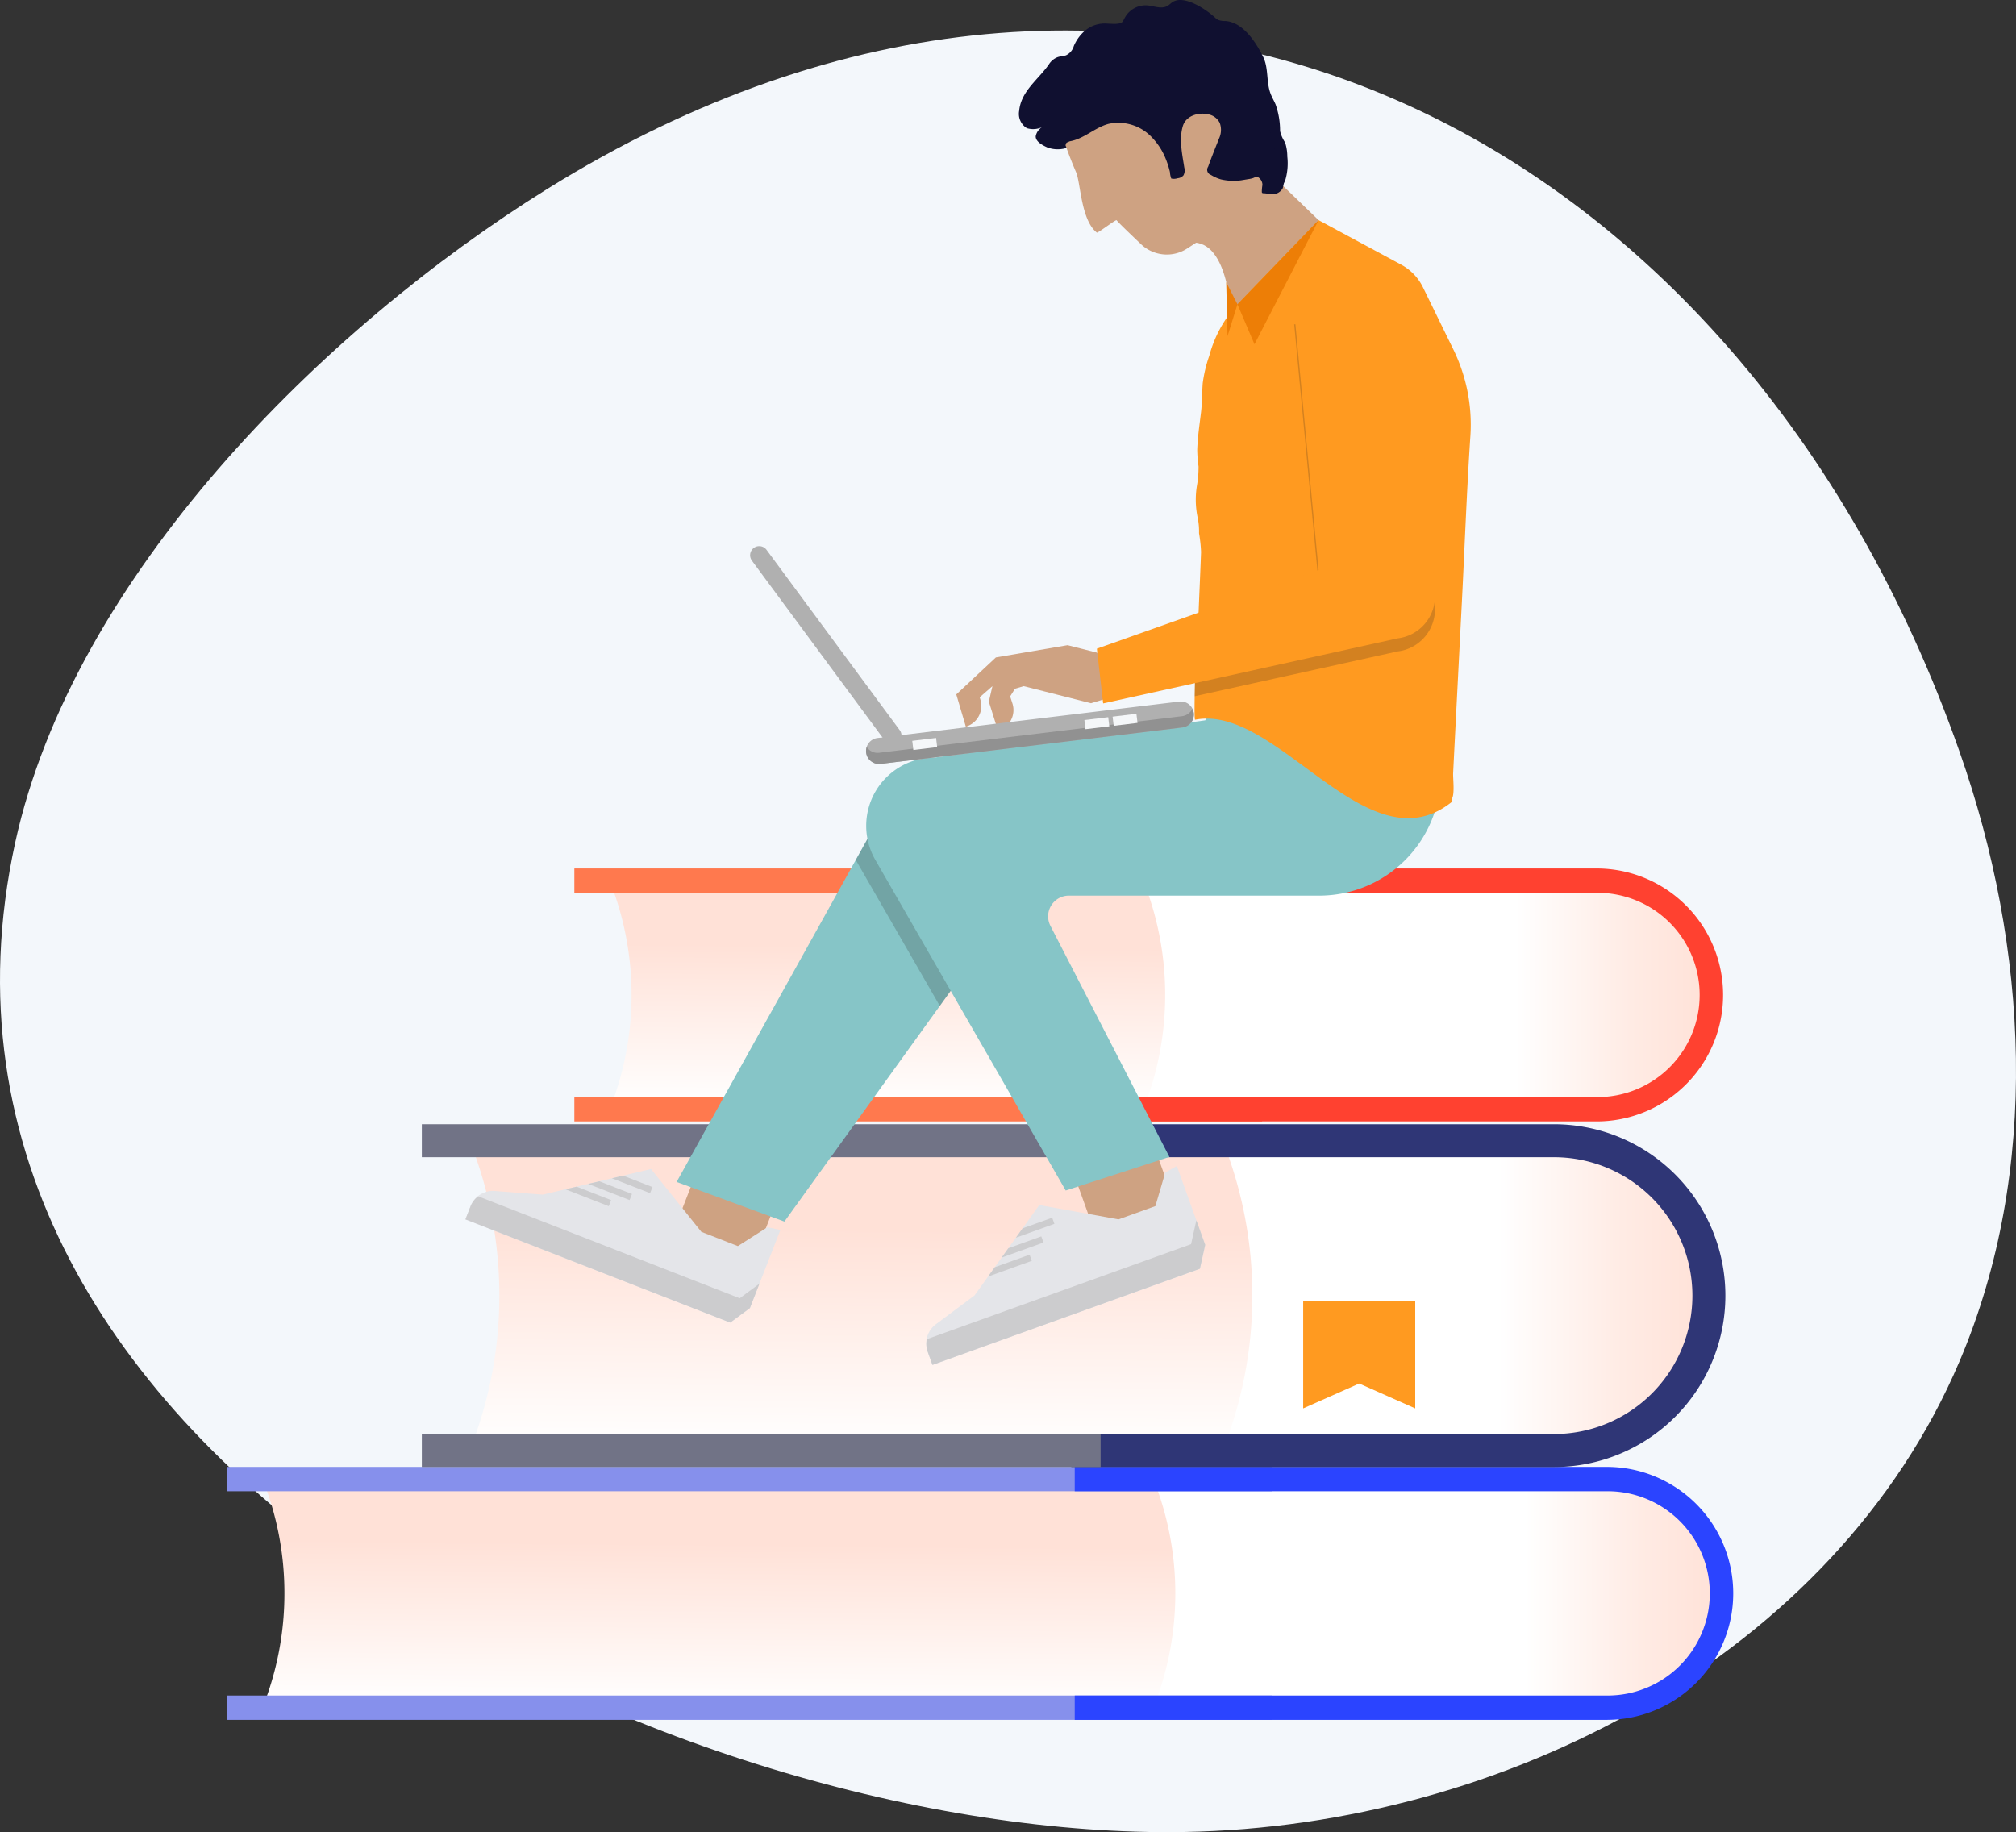 <svg id="Layer_2" data-name="Layer 2" xmlns="http://www.w3.org/2000/svg" xmlns:xlink="http://www.w3.org/1999/xlink" viewBox="0 0 259.701 236.036"><rect x="0" y="0" width="259.701" height="236.036" fill="#333333" stroke="none"/><defs><style>.cls-1{fill:#f3f7fb;}.cls-2{fill:url(#linear-gradient);}.cls-3{fill:url(#linear-gradient-2);}.cls-4{fill:#8690ec;}.cls-5{fill:#2b44ff;}.cls-6{fill:url(#linear-gradient-3);}.cls-7{fill:url(#linear-gradient-4);}.cls-8{fill:#2f3676;}.cls-9{fill:#717386;}.cls-10{fill:#ff9a20;}.cls-11{fill:url(#linear-gradient-5);}.cls-12{fill:url(#linear-gradient-6);}.cls-13{fill:#ff794e;}.cls-14{fill:#ff4130;}.cls-15{fill:#cea282;}.cls-16{fill:#e4e5e9;}.cls-17{fill:#ccccce;}.cls-18{fill:#86c5c7;}.cls-19{fill:#231f20;opacity:0.2;}.cls-20{fill:#101030;}.cls-21{fill:#b0b0b0;}.cls-22{fill:#919191;}.cls-23{fill:#f5f7f9;}.cls-24{fill:#ed7e06;}</style><linearGradient id="linear-gradient" x1="230.032" y1="205.011" x2="306.212" y2="205.011" gradientTransform="matrix(-1, 0, 0, 1, 451.739, 0)" gradientUnits="userSpaceOnUse"><stop offset="0" stop-color="#ffe1d7"/><stop offset="0.136" stop-color="#ffebe4"/><stop offset="0.331" stop-color="#fff"/></linearGradient><linearGradient id="linear-gradient-2" x1="359.067" y1="191.065" x2="359.333" y2="219.786" gradientTransform="matrix(-1, 0, 0, 1, 451.739, 0)" gradientUnits="userSpaceOnUse"><stop offset="0.262" stop-color="#ffe1d7"/><stop offset="1" stop-color="#fff"/></linearGradient><linearGradient id="linear-gradient-3" x1="231.6" y1="166.653" x2="313.732" y2="166.653" xlink:href="#linear-gradient"/><linearGradient id="linear-gradient-4" x1="340.746" y1="148.001" x2="341.102" y2="186.414" xlink:href="#linear-gradient-2"/><linearGradient id="linear-gradient-5" x1="231.338" y1="127.917" x2="307.519" y2="127.917" xlink:href="#linear-gradient"/><linearGradient id="linear-gradient-6" x1="337.364" y1="114.166" x2="337.626" y2="142.485" xlink:href="#linear-gradient-2"/></defs><title>details-1</title><path class="cls-1" d="M70.519,24.066c-28.939,18-61.072,49.951-68.556,84.2C-15.518,188.234,87.8,236.892,152.585,235.754c41.174-.723,83.728-22.733,99.84-60.631,10.484-24.66,8.887-53.279,0-78.559C224.124,16.036,146.494-23.181,70.519,24.066Z" transform="translate(0 0.262)"/><path class="cls-2" d="M206.981,190.285a14.726,14.726,0,0,1,0,29.452H145.526V190.285h61.455Z" transform="translate(0 0.262)"/><path class="cls-3" d="M148.58,219.741a39.821,39.821,0,0,0,0-29.458H33.815a39.566,39.566,0,0,1,2.824,14.729,39.565,39.565,0,0,1-2.824,14.729H148.58Z" transform="translate(0 0.262)"/><rect class="cls-4" x="29.271" y="188.981" width="134.618" height="3.135"/><rect class="cls-4" x="29.271" y="218.433" width="134.618" height="3.135"/><path class="cls-5" d="M138.446,221.305h68.535a16.293,16.293,0,1,0,0-32.587H138.446v3.135h68.535a13.159,13.159,0,1,1,0,26.317H138.446v3.135Z" transform="translate(0 0.262)"/><path class="cls-6" d="M200.182,146.7a19.957,19.957,0,0,1,0,39.915H138.006V146.7h62.175Z" transform="translate(0 0.262)"/><path class="cls-7" d="M157.5,186.615a53.965,53.965,0,0,0,0-39.923h-97a53.965,53.965,0,0,1,0,39.923h97Z" transform="translate(0 0.262)"/><path class="cls-8" d="M138.007,188.735h62.175a22.081,22.081,0,1,0,0-44.163H138.007v4.248h62.175a17.833,17.833,0,1,1,0,35.666H138.007v4.248Z" transform="translate(0 0.262)"/><rect class="cls-9" x="54.339" y="144.835" width="87.443" height="4.248"/><rect class="cls-9" x="54.339" y="184.749" width="87.443" height="4.248"/><polygon class="cls-10" points="167.875 181.443 175.093 178.24 182.31 181.443 182.31 167.572 167.875 167.572 167.875 181.443"/><path class="cls-11" d="M205.675,113.191a14.726,14.726,0,0,1,0,29.452H144.22V113.191h61.455Z" transform="translate(0 0.262)"/><path class="cls-12" d="M147.274,142.646a39.821,39.821,0,0,0,0-29.458H78.531a39.82,39.82,0,0,1,0,29.458h68.743Z" transform="translate(0 0.262)"/><rect class="cls-13" x="73.987" y="111.886" width="88.596" height="3.135"/><rect class="cls-13" x="73.987" y="141.338" width="88.596" height="3.135"/><path class="cls-14" d="M137.14,144.211h68.535a16.293,16.293,0,1,0,0-32.587H137.14v3.135h68.535a13.159,13.159,0,1,1,0,26.317H137.14v3.135Z" transform="translate(0 0.262)"/><path class="cls-15" d="M141.35,83.828l-3.822-.971-9.238,1.576-5.1,4.767,1.229,4.155h0a2.788,2.788,0,0,0,1.883-3.463l-0.1-.322,1.643-1.431-0.462,1.993,1.179,3.749h0a2.78,2.78,0,0,0,1.856-3.525l-0.291-.9,0.619-.988,1.127-.333,8.67,2.2,1.675-.5,0.609-1.021Z" transform="translate(0 0.262)"/><rect class="cls-15" x="87.433" y="152.614" width="10.942" height="10.1" transform="translate(63.623 -22.716) rotate(21.302)"/><path class="cls-16" d="M83.864,150.342l-13.935,3.3-6.2-.471a3.087,3.087,0,0,0-3.11,1.957l-0.663,1.7,34.112,13.3,2.537-1.872,3.924-10.064-1.67-.35-3.808,2.43-4.7-1.835Z" transform="translate(0 0.262)"/><path class="cls-17" d="M61.6,153.857a3.045,3.045,0,0,0-.981,1.272l-0.663,1.7,34.112,13.3,2.537-1.872,1.223-3.137-2.536,1.872Z" transform="translate(0 0.262)"/><polygon class="cls-17" points="81.102 154.604 81.408 153.82 77.206 152.182 75.764 152.523 81.102 154.604"/><polygon class="cls-17" points="84.049 152.93 80.269 151.456 78.827 151.798 83.743 153.714 84.049 152.93"/><polygon class="cls-17" points="78.418 155.393 78.724 154.609 74.278 152.875 72.836 153.216 78.418 155.393"/><polygon class="cls-18" points="112.783 106.216 87.16 152.272 101.048 157.374 124.567 124.733 112.783 106.216"/><rect class="cls-15" x="140.032" y="149.51" width="10.942" height="10.1" transform="matrix(0.941, -0.338, 0.338, 0.941, -43.715, 58.611)"/><path class="cls-16" d="M133.877,154.982l-8.336,11.644-4.985,3.721a3.088,3.088,0,0,0-1.059,3.519l0.618,1.718,34.454-12.389,0.682-3.078L151.6,149.952l-1.489.834-1.274,4.334-4.752,1.709Z" transform="translate(0 0.262)"/><path class="cls-17" d="M119.4,172.262a3.046,3.046,0,0,0,.1,1.6l0.618,1.718,34.454-12.389,0.682-3.078-1.139-3.168-0.682,3.078Z" transform="translate(0 0.262)"/><polygon class="cls-17" points="134.424 160.074 134.139 159.282 129.894 160.808 129.032 162.012 134.424 160.074"/><polygon class="cls-17" points="135.545 156.875 131.726 158.248 130.864 159.453 135.829 157.667 135.545 156.875"/><polygon class="cls-17" points="132.918 162.432 132.633 161.64 128.143 163.255 127.28 164.459 132.918 162.432"/><polygon class="cls-19" points="110.239 110.789 121.066 129.592 124.567 124.733 112.783 106.216 110.239 110.789"/><path class="cls-18" d="M185.59,90.869V99.49a15.631,15.631,0,0,1-15.631,15.631H137.691a2.671,2.671,0,0,0-2.375,3.894l15.325,29.767-13.356,4.329-24.53-42.6a8.8,8.8,0,0,1,7.682-13.183l34.816-4.791,1.93-3.131V85.93Z" transform="translate(0 0.262)"/><path class="cls-20" d="M164.9,16.626a10.188,10.188,0,0,0-.573-3.421c-0.2-.479-0.472-0.925-0.655-1.411-0.571-1.512-.236-3.282-0.953-4.731-0.913-1.848-2.568-4.458-4.868-4.62a2.557,2.557,0,0,1-.911-0.133,2.059,2.059,0,0,1-.489-0.37c-1.078-.978-3.919-2.928-5.421-1.924-0.222.148-.406,0.349-0.637,0.482-0.789.454-1.766-.011-2.674-0.074a3.066,3.066,0,0,0-2.75,1.472c-0.353.583-.274,0.822-1.036,0.9-0.6.06-1.2-.042-1.8-0.027a3.983,3.983,0,0,0-2.572,1.108,5.444,5.444,0,0,0-1.229,1.778,1.893,1.893,0,0,1-1.021,1.212c-0.354.106-.733,0.114-1.081,0.237a2.314,2.314,0,0,0-1.1.907c-1.332,1.945-3.606,3.448-3.84,6.012a2.16,2.16,0,0,0,.989,2.228,2.789,2.789,0,0,0,1.927-.113,1.747,1.747,0,0,0-.785,1.158c-0.023.72,0.966,1.2,1.527,1.453a3.879,3.879,0,0,0,2.7-.038,11.114,11.114,0,0,1,3.526-1,5.773,5.773,0,0,1,1.057.141c2.5,0.513,4.636,1.761,6.988,2.7,2.446,0.974,4.951,1.79,7.453,2.606a12.232,12.232,0,0,0,3.011.706c0.612,0.037,1.228-.018,1.837.054,0.834,0.1,1.855.758,2.668,0.7,0.68-.052,1.2-1.166,1.418-1.786a7.741,7.741,0,0,0,.227-2.92,6,6,0,0,0-.287-1.817A4.53,4.53,0,0,1,164.9,16.626Z" transform="translate(0 0.262)"/><path class="cls-15" d="M169.862,28.1l-11.24,13.357s-0.007-10.176-4.742-10.475l8.971-9.642Z" transform="translate(0 0.262)"/><path class="cls-15" d="M136.457,15.994a56.009,56.009,0,0,0,2.167,5.941c0.575,1.275.617,6.17,2.672,7.766,0.12,0.093,2.456-1.714,2.545-1.589,0.184,0.258,1.7,1.718,3.158,3.1a4.814,4.814,0,0,0,5.938.54c4.458-2.9,12.065-7.8,12.221-7.561L154.122,7.038Z" transform="translate(0 0.262)"/><path class="cls-20" d="M165.24,23.982a2.092,2.092,0,0,0-.029-1.365c-0.269-1.433-.728-2.867-1.136-4.262a34.416,34.416,0,0,0-1.659-4.636A15.147,15.147,0,0,0,158.3,8.128a22.735,22.735,0,0,0-3.672-2.255,7.752,7.752,0,0,0-1.683-.728,7.789,7.789,0,0,0-3.865.344,10.547,10.547,0,0,0-2.859,1.057c-1.292.79-2.233,2.128-3.641,2.686a54.941,54.941,0,0,1-5.584,1.41c-1.7.476-1.837,2.516-1.723,4.028a4.8,4.8,0,0,0,.626,2.185,4.463,4.463,0,0,0,1.37,1.575l0.111-.3,0.423-.187c1.8-.294,3.21-1.754,4.97-2.239a5.919,5.919,0,0,1,5.593,1.71,8.538,8.538,0,0,1,1.817,2.824,11.549,11.549,0,0,1,.526,1.655,3,3,0,0,0,.174.849,1.587,1.587,0,0,0,.842-0.045,1.078,1.078,0,0,0,.728-0.368,1.351,1.351,0,0,0,.107-1.006c-0.263-1.7-.7-3.641-0.186-5.344,0.417-1.389,2.127-1.831,3.4-1.484a2.071,2.071,0,0,1,1.353,1.078,2.6,2.6,0,0,1-.087,2c-0.476,1.214-.969,2.409-1.409,3.642a0.694,0.694,0,0,0,.358,1.056,4.927,4.927,0,0,0,1.31.584,7.232,7.232,0,0,0,2.549.121l1.009-.167a3.33,3.33,0,0,0,.54-0.12c0.384-.132.47-0.321,0.831,0a1.175,1.175,0,0,1,.4.875,5.358,5.358,0,0,0-.081.907,0.2,0.2,0,0,0,.055.123,0.222,0.222,0,0,0,.144.037c0.431,0.009.843,0.14,1.275,0.126a1.48,1.48,0,0,0,1.187-.716C165.216,24.028,165.228,24.005,165.24,23.982Z" transform="translate(0 0.262)"/><path class="cls-10" d="M169.862,28.1l10.653,5.743a6.574,6.574,0,0,1,2.786,2.9l3.924,8.025a22.032,22.032,0,0,1,2.19,11.148c-0.48,7.179-.737,14.379-1.106,21.564q-0.408,7.949-.815,15.9-0.152,2.968-.3,5.936c-0.036.7,0.232,2.747-.171,3.339a1.155,1.155,0,0,0-.017.406c-10.881,8.678-22.455-12.7-33.053-10.6-0.15.03-.011-5.023,0-5.738,0.015-.93,0-1.851.065-2.79,0.1-1.408.286-2.819,0.342-4.229,0.115-2.945.252-5.89,0.36-8.835a18.25,18.25,0,0,0-.262-2.442,8.689,8.689,0,0,0-.143-1.846,11.222,11.222,0,0,1-.134-4.229,13.714,13.714,0,0,0,.215-2.527,16.053,16.053,0,0,1-.168-2.118c0.047-1.64.3-3.263,0.492-4.89,0.144-1.236.122-2.463,0.213-3.7a17.516,17.516,0,0,1,.848-3.548,15.9,15.9,0,0,1,3.633-6.634Z" transform="translate(0 0.262)"/><path class="cls-19" d="M180.043,83.66a5.463,5.463,0,0,0,4.794-5.861l-2.906-36.277H166.717l3.145,33.349-15.554,5.509c-0.077,1.186-.208,2.373-0.293,3.557-0.067.938-.05,1.86-0.065,2.789-0.005.319-.036,1.5-0.054,2.709Z" transform="translate(0 0.262)"/><path class="cls-10" d="M166.717,39.839l3.145,33.349L141.3,83.307l0.807,7.053,37.94-8.383a5.464,5.464,0,0,0,4.794-5.861l-2.906-36.277H166.717Z" transform="translate(0 0.262)"/><path class="cls-21" d="M115.654,95.452h0a1.172,1.172,0,0,1-1.638-.254L96.858,71.961a1.172,1.172,0,0,1,.255-1.638h0a1.172,1.172,0,0,1,1.638.254l17.158,23.237A1.172,1.172,0,0,1,115.654,95.452Z" transform="translate(0 0.262)"/><path class="cls-21" d="M152.312,93.457l-38.866,4.694a1.679,1.679,0,0,1-1.869-1.466h0a1.679,1.679,0,0,1,1.466-1.869l38.866-4.694a1.679,1.679,0,0,1,1.868,1.466h0A1.679,1.679,0,0,1,152.312,93.457Z" transform="translate(0 0.262)"/><path class="cls-22" d="M153.6,91.054a1.729,1.729,0,0,1-1.4.96L113.33,96.707a1.662,1.662,0,0,1-1.674-.738,1.656,1.656,0,0,0-.079.716,1.679,1.679,0,0,0,1.869,1.466l38.866-4.694a1.679,1.679,0,0,0,1.466-1.868A1.658,1.658,0,0,0,153.6,91.054Z" transform="translate(0 0.262)"/><rect class="cls-23" x="139.751" y="92.313" width="3.09" height="1.185" transform="translate(-10.118 17.87) rotate(-6.885)"/><rect class="cls-23" x="143.386" y="91.874" width="3.089" height="1.185" transform="translate(-10.043 18.309) rotate(-6.887)"/><rect class="cls-23" x="117.579" y="94.991" width="3.089" height="1.185" transform="translate(-10.602 15.236) rotate(-6.887)"/><polygon class="cls-24" points="159.409 39.206 161.602 44.351 169.862 28.367 159.409 39.206"/><polygon class="cls-24" points="159.409 39.206 158.13 43.299 157.961 36.359 159.409 39.206"/></svg>